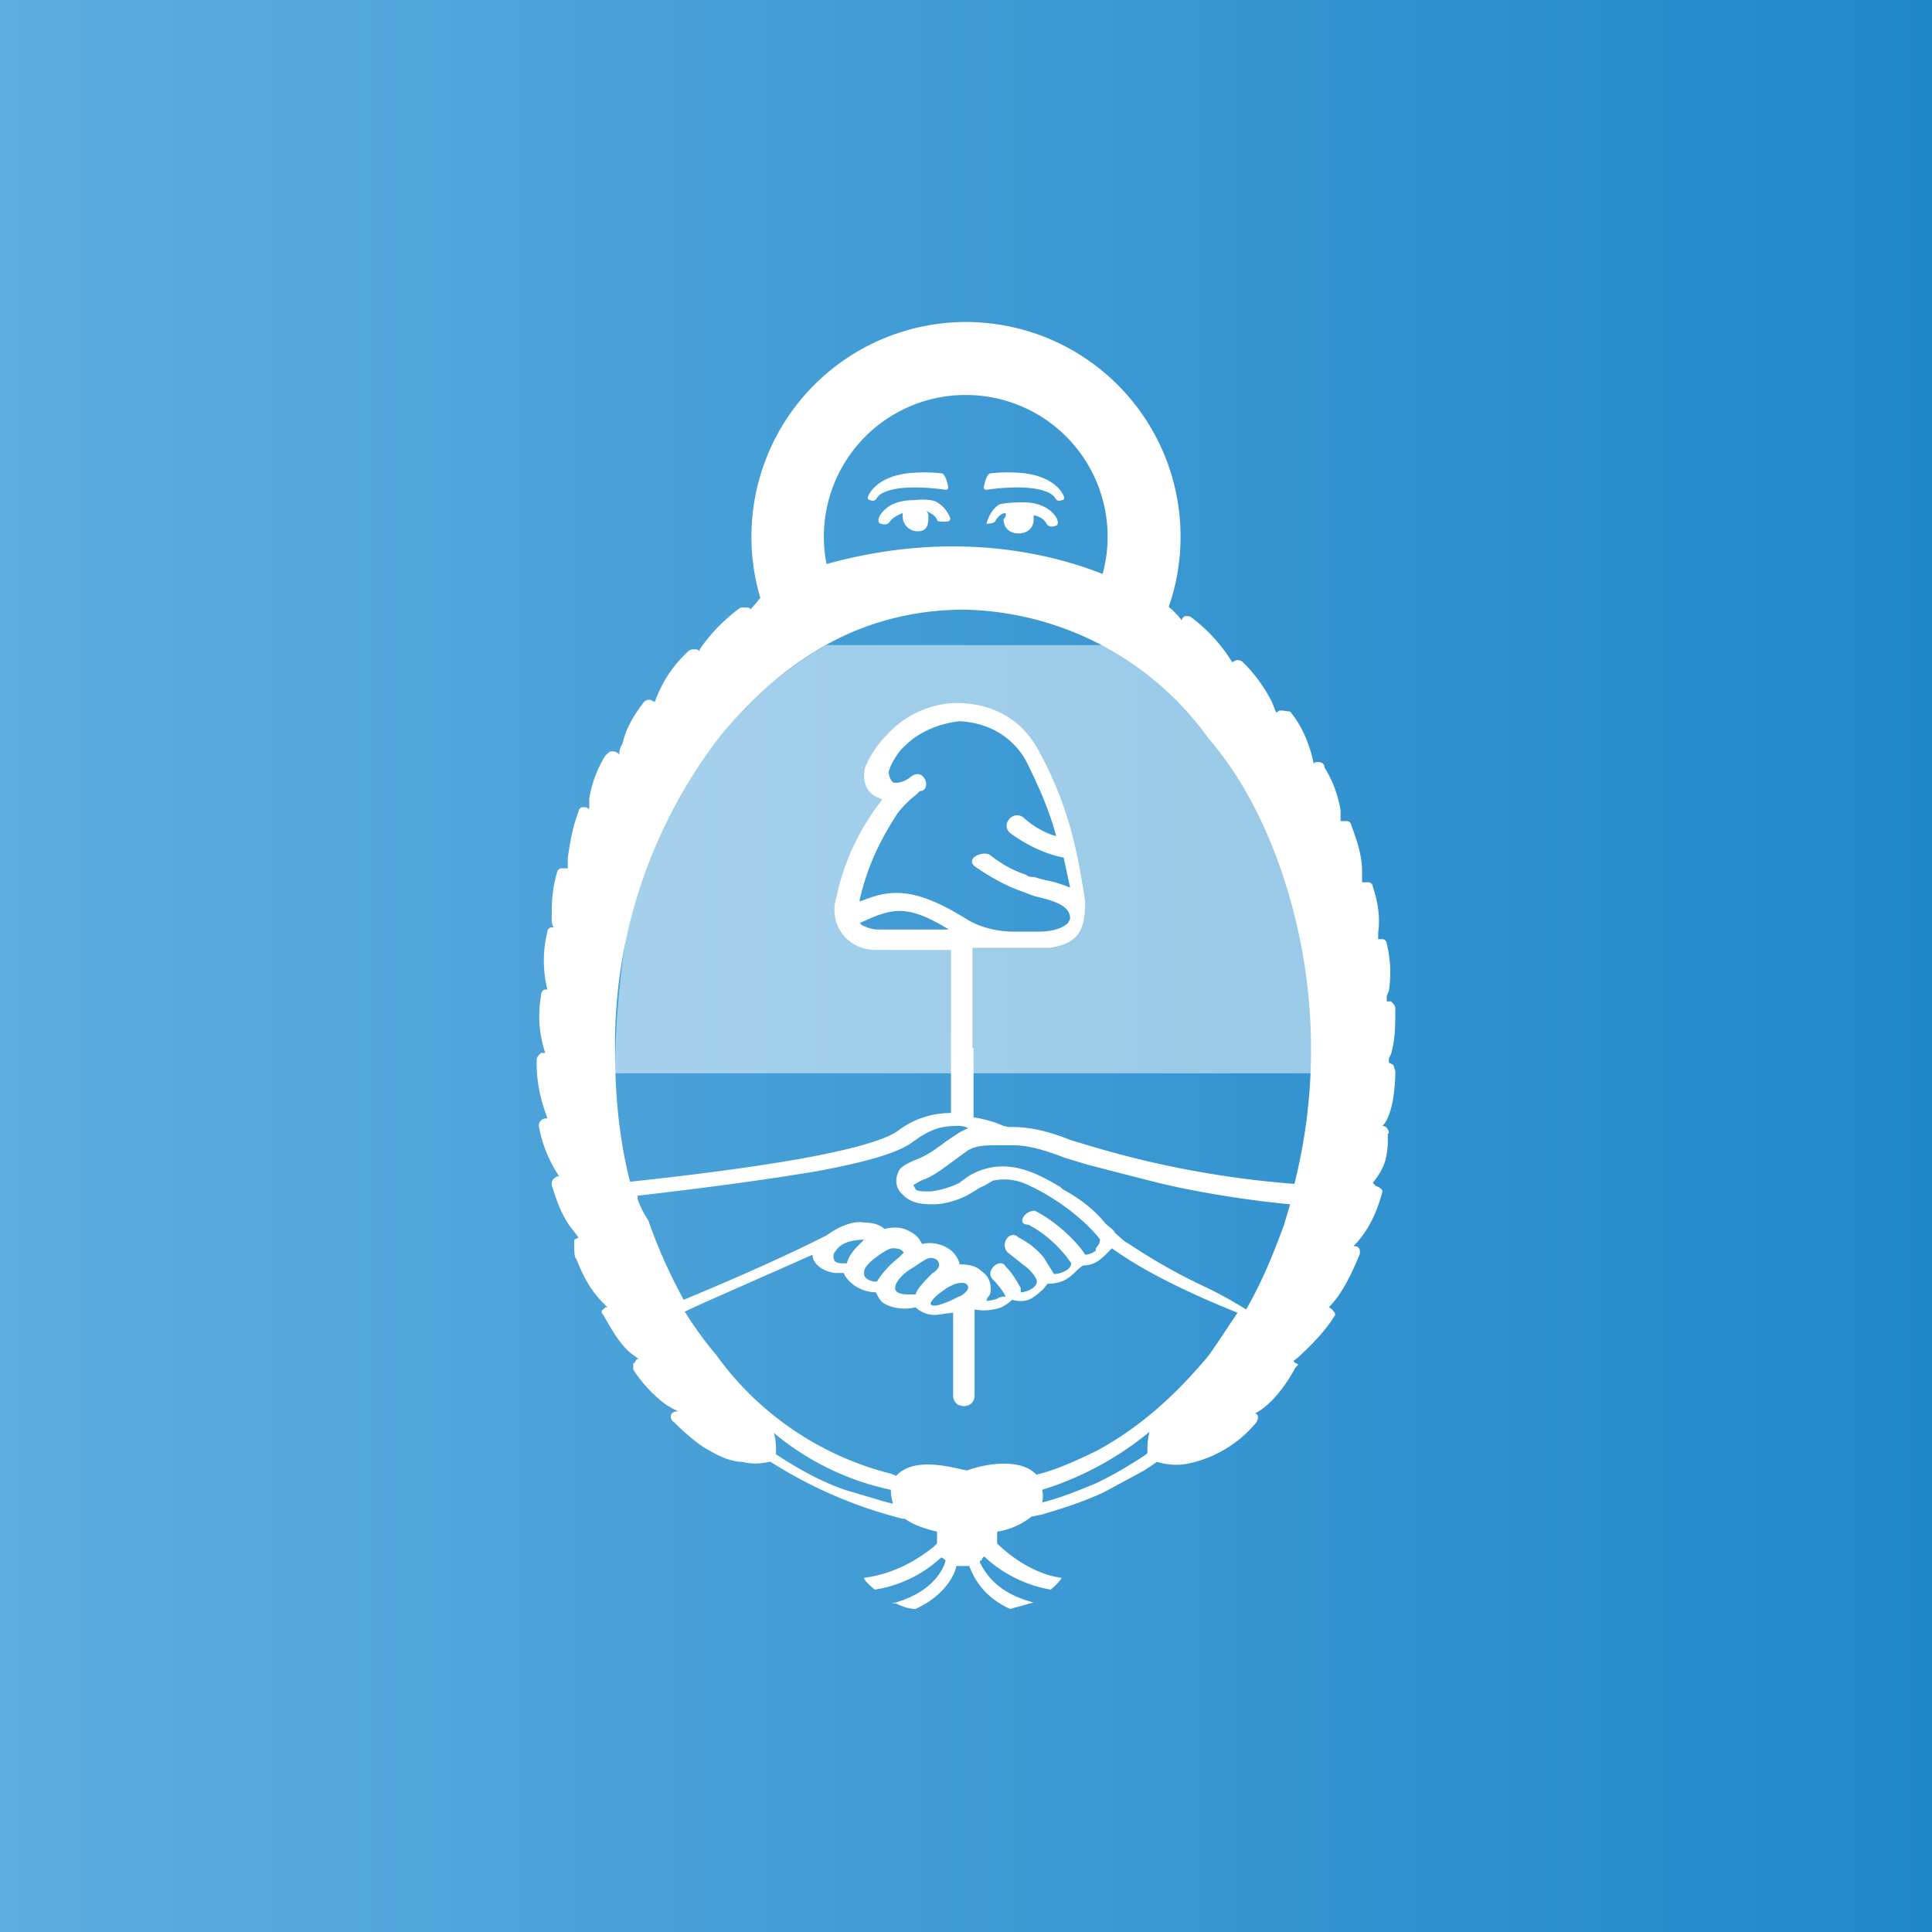 <!-- by TradingView --><svg width="18" height="18" viewBox="0 0 18 18" xmlns="http://www.w3.org/2000/svg"><rect x="0" y="0" width="18" height="18" fill="#333333" stroke="none"/><path fill="url(#a0tvfaich)" d="M0 0h18v18H0z"/><path fill-rule="evenodd" d="M8.17 4.64s-.02.04-.06.02c0 0-.04 0-.02-.04 0 0 .06-.17.36-.21 0 0 .16-.02.32 0 .04 0 .06.11.06.11.02.06-.04.04-.04.04-.56-.07-.62.08-.62.08Zm1.66 0s-.06-.15-.62-.08c0 0-.06.02-.04-.04 0 0 .02-.11.06-.11.16-.02.32 0 .32 0 .3.04.36.21.36.21.02.04-.02.04-.02.04-.04.02-.06-.02-.06-.02Zm-1.32.02s.16-.02.22.02c0 0 .08.04.12.14 0 0 .02.04-.04.04s-.08 0-.08-.02c-.02-.04-.06-.06-.1-.08.02.02.02.04.02.06 0 .08-.02.13-.1.13a.14.14 0 0 1-.14-.13v-.04c-.1.04-.12.08-.12.08s-.02.04-.08.02c0 0-.04 0-.02-.06 0 0 .06-.16.32-.16Zm.68.22s.06 0 .08-.02c.02-.04.06-.08.1-.08v.03l-.02.03c0 .08.06.13.14.13.08 0 .14-.05.14-.13V4.8c.1.02.12.08.12.08s.02.04.08.02c0 0 .04 0 .02-.06 0 0-.06-.16-.32-.16 0 0-.16 0-.22.02 0 0-.08.04-.12.18Zm3.75 5.68c0-.03-.02-.07-.06-.07.1-.1.12-.38.12-.51l-.01-.03-.01-.03-.02-.01-.02-.01v-.04l.02-.04c.04-.14.04-.27.04-.43 0-.02-.02-.04-.04-.06h-.04v-.05l.02-.05c.02-.13.02-.27-.02-.44 0-.02-.02-.04-.04-.04h-.04v-.06c.02-.14 0-.28-.05-.43 0-.02-.02-.04-.04-.04h-.06v-.1c0-.14-.04-.27-.1-.43 0-.02-.02-.04-.04-.04h-.06v-.1a1.1 1.1 0 0 0-.15-.4c0-.03-.02-.05-.06-.05-.02 0-.04 0-.04.02l-.01-.05-.01-.04c-.04-.14-.1-.28-.2-.4l-.07-.01h-.03l-.03.02-.02-.05-.02-.05a1.4 1.4 0 0 0-.27-.37c-.02-.02-.04-.02-.06-.02l-.04.02a1.5 1.5 0 0 0-.37-.41c-.02-.02-.04-.02-.06-.02-.02 0-.04.02-.04.04a.72.72 0 0 0-.38-.26s-1.37-.88-3.37-.12a.9.9 0 0 0-.2.2l-.07.08c0-.02-.02-.02-.04-.02H6.9a1.62 1.62 0 0 0-.36.36.43.43 0 0 0-.03.05c0-.02-.02-.02-.04-.02s-.04 0-.06.02a1.15 1.15 0 0 0-.29.42l-.02.05-.04-.02c-.02 0-.04 0-.06.02-.1.13-.17.25-.2.39-.03.04-.03.08-.03.1C5.74 7 5.72 7 5.7 7c-.02 0-.04.02-.06.04a1.1 1.1 0 0 0-.15.4v.1c-.02-.02-.04-.02-.06-.02-.02 0-.04.02-.04.04-.06.16-.08.3-.1.43v.1h-.06c-.02 0-.04.02-.04.04-.05.16-.05.31-.05.43 0 .02 0 .06.02.08h-.02c-.02 0-.04.02-.04.04a1.12 1.12 0 0 0 0 .54h-.02c-.02 0-.04.02-.04.06a1.09 1.09 0 0 0 .04.53h-.04c-.02.02-.04.04-.04.06a1.36 1.36 0 0 0 .08.49l.02.06c-.02 0-.04 0-.06.02-.02.02-.02.04-.02.05a1.23 1.23 0 0 0 .19.47h-.02l-.03.02c-.02.02-.02.04-.02.06.05.16.1.3.19.41l.03.04.03.04-.04.02c0 .12 0 .16.02.18.06.15.12.27.23.39l.06.06h-.02l-.02.02c-.02.01-.02.03 0 .05.08.14.16.28.26.36l.07.05c-.02 0-.02.01-.03.02 0 0 0 .02-.02.02v.06c.09.14.21.26.31.33l.05.03.06.03H6.3c-.02 0-.05.02-.05.04s0 .04.03.06c.12.12.24.22.34.27.1.06.21.1.3.1.07.02.16.02.24 0h.02a4.2 4.2 0 0 0 1.23.53h.02c.1.07.22.1.3.12v.11l-.03.03c-.1.08-.33.25-.65.29 0 .02.04.06.1.11.32-.05.52-.21.62-.3l.02.01.02.02c-.02.08-.12.3-.5.4h.04c.06.03.12.05.18.05.26-.12.36-.3.38-.4h.12c.04.1.12.28.38.4l.22-.06c-.35-.09-.45-.28-.5-.37v-.02c.01 0 .02 0 .02-.02l.02-.02c.1.1.32.26.62.31.06-.05.1-.1.1-.11-.3-.04-.54-.26-.6-.32v-.11a.68.68 0 0 0 .32-.14l.1-.02c.2-.06.39-.12.58-.21l.37-.2.12-.08a.6.6 0 0 0 .27.02 1.12 1.12 0 0 0 .64-.37c.04-.04.04-.1 0-.1.16-.08.3-.28.38-.43.03-.03.03-.03 0-.04l-.02-.02.04-.03c.13-.12.26-.25.35-.4 0-.02-.02-.04-.04-.06l-.02-.01c.13-.13.22-.33.29-.5 0-.04 0-.07-.06-.07.14-.14.22-.32.27-.51 0-.02-.03-.04-.06-.05a.35.35 0 0 1-.03-.03c.12-.15.13-.24.14-.36v-.1ZM9.7 14c.17-.04.34-.11.51-.18.21-.1.36-.2.44-.25l.04-.03c0-.05 0-.13.02-.2a2.95 2.95 0 0 1-1 .54.3.3 0 0 1 0 .12Zm-.05-.26c.18-.04.4-.14.58-.23.4-.22.72-.51 1.03-.88l.07-.1.2-.3c-.25-.1-.8-.33-1.17-.6l-.04.04c-.06.06-.12.12-.23.12l-.04.03c-.08.08-.14.14-.29.14l-.04.05c-.08.07-.14.14-.29.1a.45.45 0 0 1-.1.07c-.06.02-.14.04-.25.02v.8c0 .06-.04.1-.1.1-.06 0-.1-.04-.1-.1v-.77l-.08.01-.07.01a.26.26 0 0 1-.2-.07c-.08.02-.2.02-.3-.04-.03-.02-.05-.06-.07-.1-.12 0-.25-.07-.3-.18H7.8c-.1 0-.23-.07-.23-.17l-1.04.46-.15.07c.08.13.18.27.29.4a2.87 2.87 0 0 0 1.63 1.11l.05.02a.24.24 0 0 1 .06-.05c.16-.1.42-.04.55-.01l.05.01c.1-.04.42-.12.6 0l.05.04Zm-1.35.14a2.5 2.5 0 0 1-1.09-.53c.02.06.02.14.02.2.2.13.41.25.64.33l.37.11.08.02a.47.47 0 0 1-.02-.13Zm-.29-5.48v-.02c.09-.39.25-.64.35-.8.07-.09.13-.14.18-.18l.03-.03c.12 0 .04-.25-.1-.12-.09.06-.15.04-.15.04a.15.15 0 0 1-.04-.1c.02-.08.1-.2.14-.23.21-.22.52-.24.52-.24s.1 0 .22.04a.7.7 0 0 1 .4.33c.12.24.22.47.28.7-.18-.05-.3-.17-.3-.17-.1-.08-.22.06-.13.14 0 0 .23.18.5.23l.06.28a1.12 1.12 0 0 0-.23-.07l-.04-.01-.07-.02c-.03 0-.05 0-.07-.02-.19-.06-.33-.18-.33-.18-.06-.05-.24.02-.15.1 0 0 .19.14.4.22l.16.06c.22.05.33.1.33.21l-.02.04c-.09.08-.23.08-.3.08h-.2c-.04 0-.26 0-.45-.12-.5-.31-.72-.27-.99-.16Zm.83.26h-.66c-.06 0-.1-.02-.15-.04l-.02-.02c.3-.14.44-.18.83.06Zm.22 1.11v-.94h.72c.28-.04.33-.18.33-.43l-.01-.07c-.06-.36-.13-.8-.42-1.33-.24-.46-.7-.45-.78-.45a.9.9 0 0 0-.64.3.95.95 0 0 0-.2.3c-.03.12.01.24.12.28l.04.02a2.2 2.2 0 0 0-.43.92c-.07.24.1.48.37.48h.7V10.37a.8.8 0 0 0-.5.17c-.24.16-1.09.32-2.49.47-.1-.39-.14-.8-.14-1.23a4.7 4.7 0 0 1 .97-2.91c.3-.37.63-.66 1.03-.88.39-.21.82-.31 1.25-.31a2.87 2.87 0 0 1 2.28 1.2c.31.36.54.81.7 1.3a5.14 5.14 0 0 1 .1 2.85 9.04 9.04 0 0 1-1.99-.38 2.69 2.69 0 0 1-.1-.03c-.2-.08-.37-.12-.54-.12H9.4l-.05-.01a1.1 1.1 0 0 0-.28-.08v-.65Zm-.64 1.9-.05.05a.85.85 0 0 0-.2.22h-.03c-.09-.02-.09-.06-.09-.08 0-.04.02-.07.09-.13.08-.06.14-.1.18-.1.05 0 .08.01.1.04Zm.07.39c-.06 0-.15 0-.15-.06s.08-.14.15-.18c.08-.05.14-.1.18-.1.04 0 .08.02.08.07 0 .01-.02.05-.06.07-.08.08-.14.14-.16.2H8.5Zm.45.02h-.01c-.05.03-.26.13-.26.06.04-.07.1-.1.15-.14l.04-.02c.03-.02.16-.06.16.02 0 .02-.04.06-.08.08Zm-.93-.49c-.04.04-.1.1-.12.18h-.04c-.06 0-.08-.02-.08-.04 0 0-.02-.04.02-.08.05-.08.17-.1.26-.1l-.04.04Zm2.2.06a.16.16 0 0 1-.1.04c-.06-.1-.25-.3-.47-.41-.1 0-.17.13-.06.13.2.1.35.28.4.36 0 .06-.1.1-.16.1l-.1-.16a.72.72 0 0 0-.23-.18c-.08-.08-.18.06-.1.14l.19.15c.06.06.08.1.08.12 0 .06-.1.1-.15.1V12c-.03-.05-.07-.13-.14-.2-.05-.09-.2.04-.12.12.06.06.1.12.12.16-.02 0-.05 0-.08.02a.35.35 0 0 1-.1.02l.01-.03c.02-.02.03-.04.03-.07 0-.04 0-.12-.09-.18-.04-.04-.1-.06-.2-.06 0-.03-.04-.1-.08-.13a.32.32 0 0 0-.27-.06c-.02-.04-.04-.08-.12-.12-.07-.04-.15-.04-.23-.02-.06-.06-.17-.06-.19-.06-.1-.02-.24.04-.35.12-.47.24-1.09.5-1.33.6a4.84 4.84 0 0 1-.33-.74.86.86 0 0 1-.1-.2v-.03c.7-.08 1.27-.16 1.68-.23.43-.08.72-.16.87-.26.16-.12.26-.16.43-.16a.2.2 0 0 1 .1.02l-.04.02-.04.02-.12.08c-.08.06-.16.12-.25.16-.1.04-.19.08-.2.13-.03.06-.03.14.03.2.09.1.21.1.3.1.1 0 .24-.04.34-.1l.05-.03a.44.44 0 0 1 .05-.03.4.4 0 0 0 .06-.03l.05-.03a.5.5 0 0 1 .28.02c.1.04.21.1.3.16.22.14.38.31.42.37l-.01.04-.03.04Zm.31-.06c-.06-.03-.1-.08-.13-.1l-.01-.02-.02-.02a2.23 2.23 0 0 1-.06-.05c-.08-.1-.21-.22-.4-.32l-.02-.02c-.17-.1-.42-.25-.7-.17a.63.63 0 0 0-.16.07l-.04.03a.3.3 0 0 0-.04.03.82.82 0 0 1-.27.08c-.08 0-.12 0-.14-.02l-.02-.04.07-.04.05-.02c.09-.04.15-.09.22-.14l.15-.11c.08-.06.19-.06.3-.06h.13c.15 0 .29.04.5.12l.2.06.23.06.43.11c.33.08.8.16 1.23.2l-.03.1-.03.1c-.1.27-.2.52-.35.78a3.98 3.98 0 0 0-.36-.2 5.35 5.35 0 0 1-.73-.41Z" fill="#fff"/><path d="M5.72 10h6.55s0-1.4-.36-2.19c-.48-1.08-1.52-1.8-1.52-1.8H7.7s-.94.49-1.52 1.56c-.46.85-.45 2.43-.45 2.43Zm3.2-1.23h-.8c-.1-.06-.28-.25-.2-.52.08-.28.35-.7.47-.87-.14-.05-.35-.22 0-.55.45-.4 1.13-.18 1.26.26.15.29.42.95.4 1.28-.04.4-.12.4-1.13.4Z" fill="#fff" fill-opacity=".5"/><path d="M9 3.68a1.32 1.32 0 0 0-1.19 1.9l-.61.29A2 2 0 0 1 9 3a2 2 0 0 1 1.8 2.87l-.61-.3A1.32 1.32 0 0 0 9 3.68Z" fill="#fff"/><defs><linearGradient id="a0tvfaich" x1="0" y1="9" x2="18" y2="9" gradientUnits="userSpaceOnUse"><stop stop-color="#5EAEDF"/><stop offset="1" stop-color="#2087C9"/></linearGradient></defs></svg>